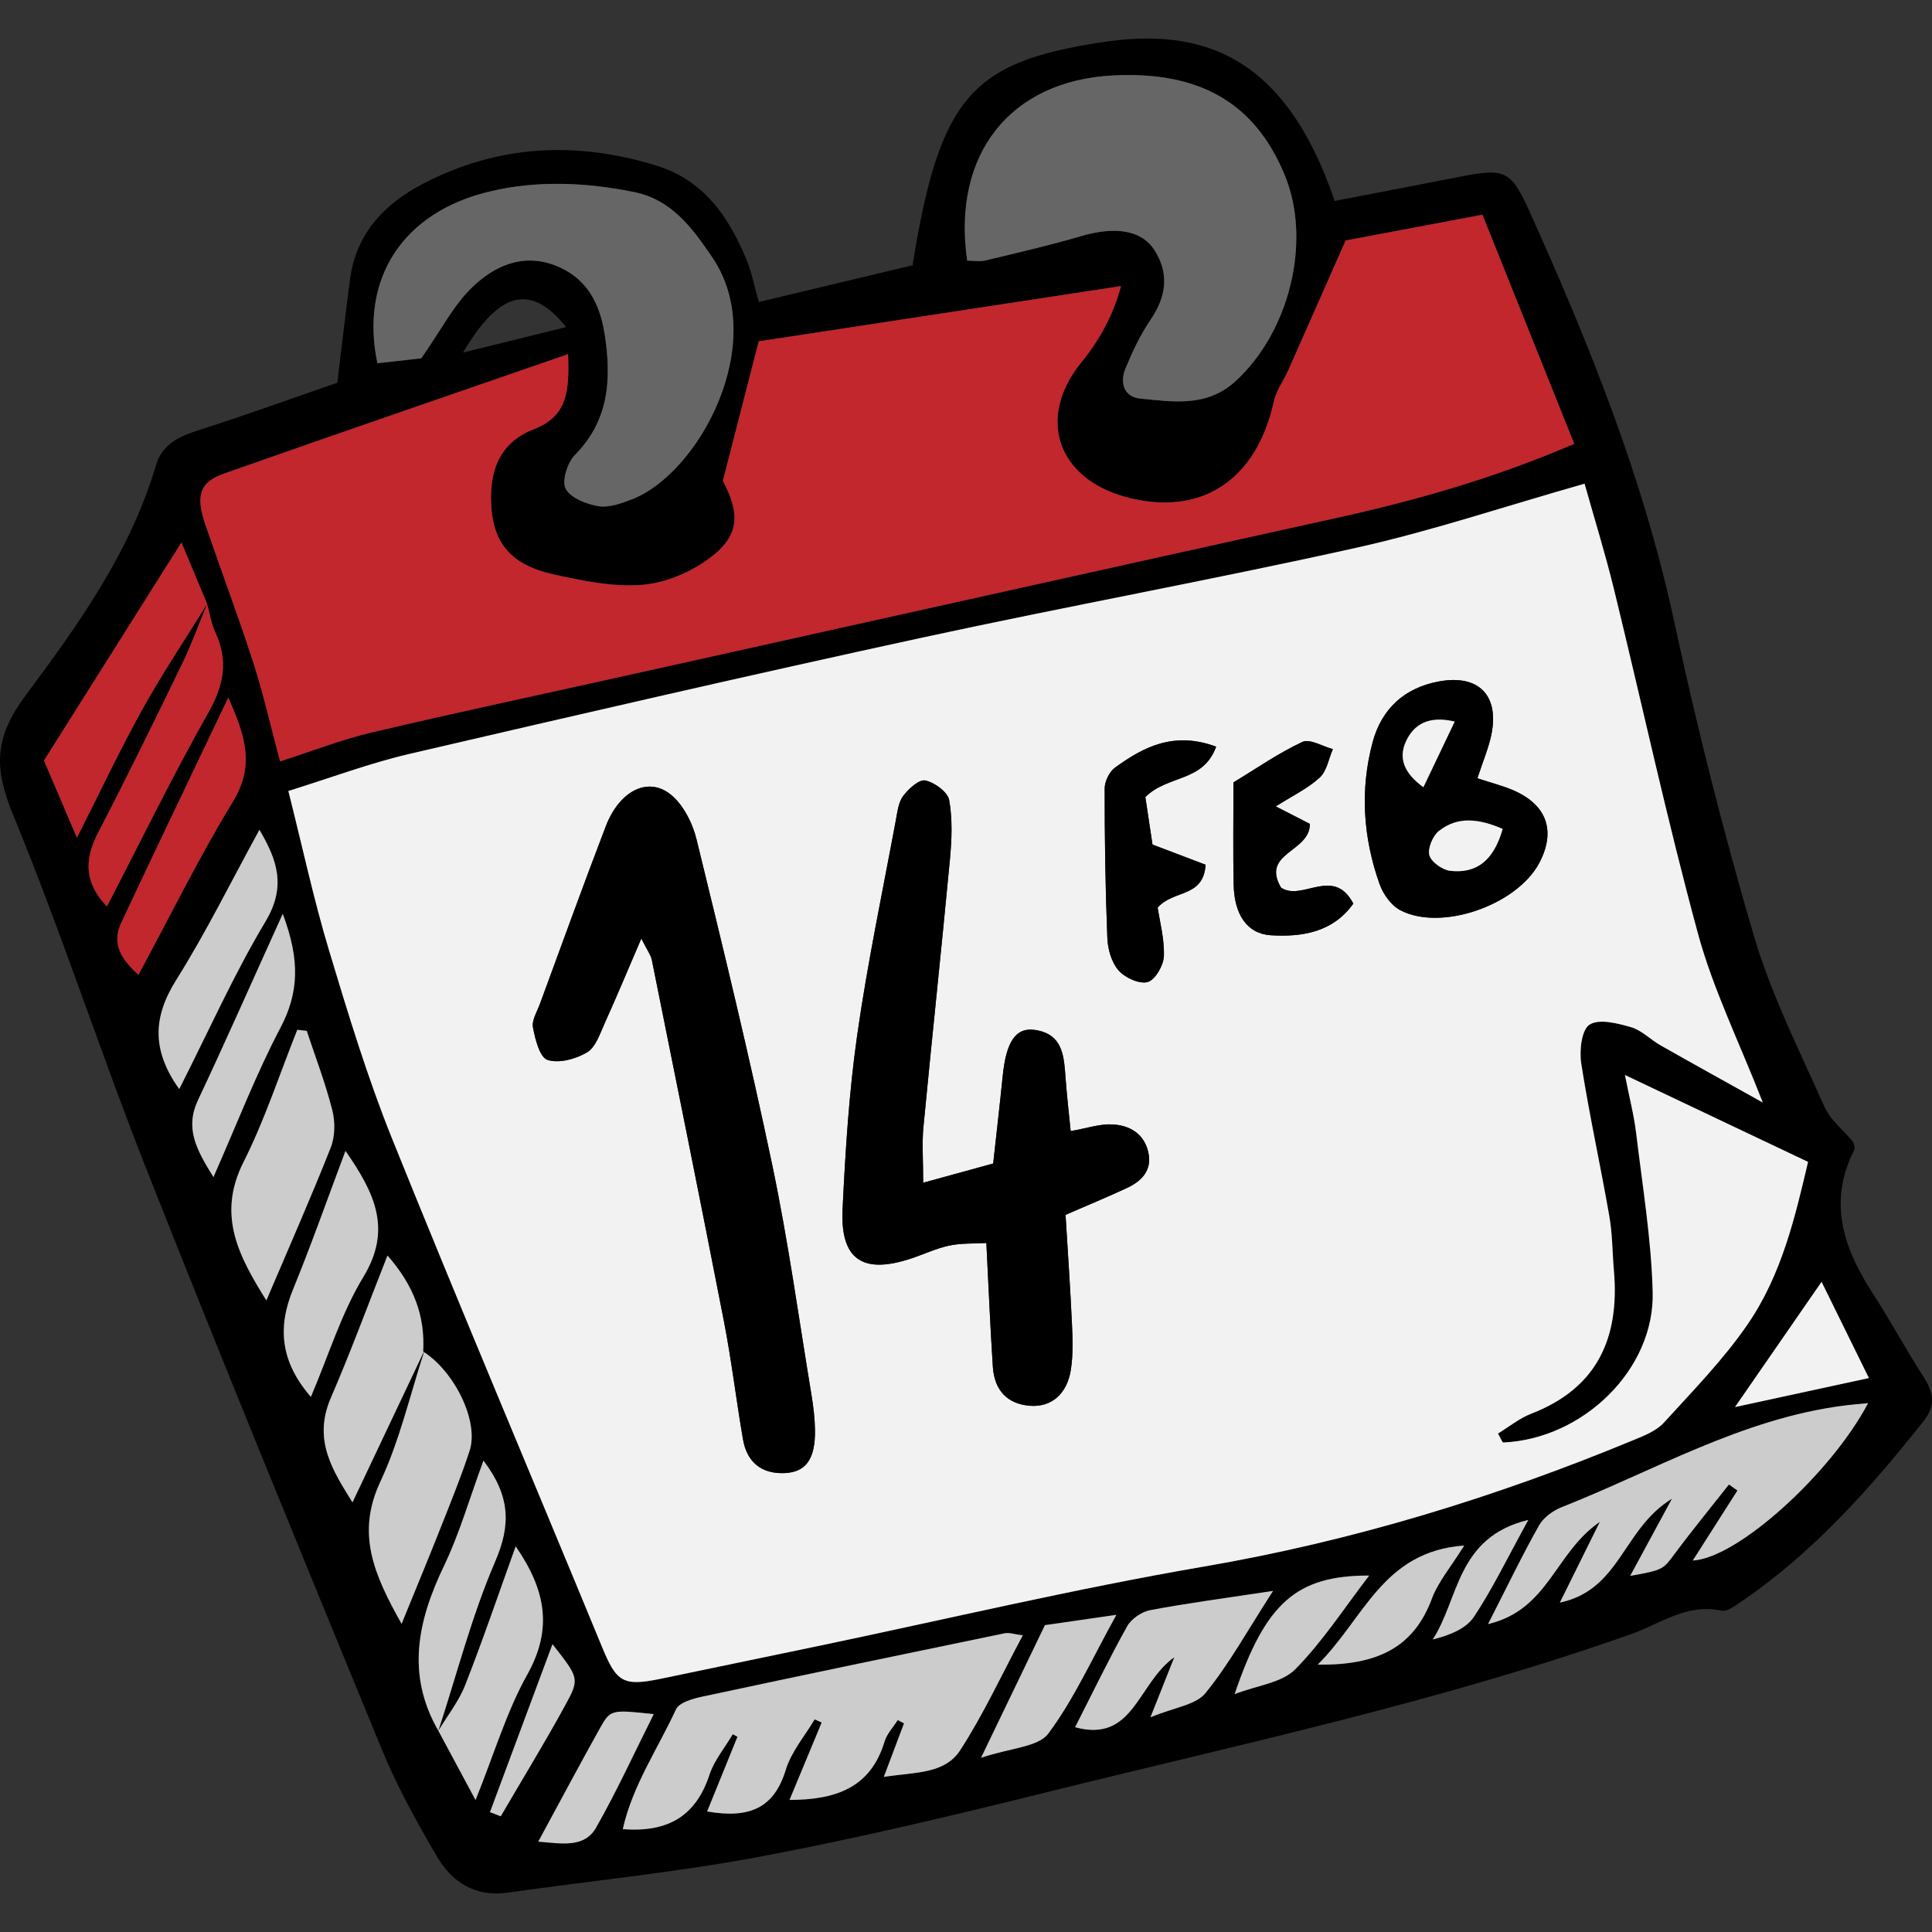 <?xml version="1.0" encoding="iso-8859-1"?>
<!-- Generator: Adobe Illustrator 18.0.0, SVG Export Plug-In . SVG Version: 6.00 Build 0)  -->
<!DOCTYPE svg PUBLIC "-//W3C//DTD SVG 1.1//EN" "http://www.w3.org/Graphics/SVG/1.1/DTD/svg11.dtd">
<svg version="1.1" id="Capa_1" xmlns="http://www.w3.org/2000/svg" xmlns:xlink="http://www.w3.org/1999/xlink" x="0px" y="0px"
	 viewBox="0 0 418.844 418.844" style="enable-background:new 0 0 418.844 418.844;" xml:space="preserve">
<rect x="0" y="0" width="418.844" height="418.844" fill="#333333" stroke="none"/>
<g>
	<path d="M416.914,298.332c2.21,3.4,2.88,6.26,0.09,9.77c-11.72,14.79-24.19,28.79-39.97,39.44c-1.16,0.78-2.72,1.89-3.83,1.64
		c-7.46-1.66-13.29,2.86-19.61,5.09c-41.31,14.62-84.1,23.71-126.5,34.23c-20.67,5.13-41.42,10.08-62.33,14.01
		c-18.08,3.4-36.46,5.21-54.69,7.8c-7.07,1.01-12.1-2.28-15.38-7.88c-4.37-7.47-8.6-15.12-11.89-23.11
		c-17.18-41.76-34.33-83.54-50.93-125.54c-10.09-25.53-18.57-51.72-29.02-77.1c-4.14-10.06-4.23-16.64,2.77-26.02
		c11.34-15.21,22.63-31.01,28.17-49.73c1.43-4.82,5.2-6.37,9.55-7.76c10.29-3.29,20.45-6.98,29.78-10.21
		c1.1-8.98,1.87-15.74,2.77-22.48c1.32-9.9,7.46-16.29,15.84-20.66c16.22-8.44,33.14-9.28,50.49-3.95
		c10.32,3.16,15.72,11.06,19.59,20.36c1.09,2.61,1.61,5.45,2.7,9.24c11.23-2.68,22.26-5.32,33.32-7.96
		c5.88-36.69,12.98-44.05,40.94-48.34c21.58-3.32,39.75,2.53,50.57,34.39c8.7-1.68,17.51-3.34,26.31-5.08
		c10.58-2.09,11.78-1.87,16.01,7.53c12.92,28.68,24.62,57.76,31.29,88.73c4.93,22.92,10.67,45.73,17.3,68.22
		c3.75,12.73,9.86,24.79,15.27,36.98c1.25,2.82,4,4.96,6.26,7.66c0.05,0.34,0.46,1.21,0.19,1.73c-5.85,11.49-2.16,21.59,4.26,31.44
		C409.964,286.512,413.184,292.582,416.914,298.332z M405.164,298.752c-3.59-7.31-6.72-13.66-10.26-20.86
		c-6.68,9.66-12.43,17.98-18.77,27.15C386.094,302.882,395.214,300.902,405.164,298.752z M404.984,304.192
		c-2.1,0.21-3.82,0.34-5.53,0.57c-21.89,2.89-40.8,14.04-60.87,21.98c-1.89,0.74-3.95,2.24-4.92,3.95
		c-3.62,6.41-6.81,13.06-11.07,21.4c13.21-3.16,14.42-15.43,24.24-22.16c-3.38,6.83-5.74,11.58-8.67,17.5
		c13.19-2.82,13.59-15.99,24.31-22.52c-3.7,6.82-6.31,11.64-9.06,16.73c7.28-1.3,7.13-1.41,9.8-5c3.74-5.03,7.73-9.88,11.61-14.81
		c0.61,0.43,1.23,0.87,1.84,1.3c-3.11,4.88-6.22,9.77-9.68,15.18C376.834,337.772,397.094,319.222,404.984,304.192z
		 M378.944,287.002c7.38-10.78,10.27-23.39,13.03-35.11c-13.95-6.62-26.36-12.51-39.7-18.84c0.97,4.95,1.98,8.77,2.44,12.66
		c1.37,11.45,3.28,22.9,3.58,34.39c0.44,16.77-15.06,31.83-32.37,32.62c-0.27,0-0.58-0.95-1.17-1.94c2.4-1.46,4.64-3.31,7.22-4.31
		c14.39-5.56,19.17-16.52,17.91-31.03c-0.34-3.96-0.32-7.97-1.01-11.87c-1.92-11.01-4.34-21.95-6.07-32.99
		c-0.43-2.79,0.05-7.31,1.79-8.44c2.06-1.34,6.07-0.3,8.99,0.54c2.33,0.67,4.24,2.71,6.43,3.95c7.04,4,14.13,7.91,22.15,12.39
		c-5.16-13.21-10.78-24.58-14.05-36.59c-6.73-24.73-12.13-49.83-18.23-74.74c-1.93-7.89-4.35-15.65-6.36-22.83
		c-17.32,4.92-33.09,10.23-49.25,13.84c-31.37,6.99-63.02,12.74-94.43,19.55c-37.07,8.05-74.05,16.57-110.99,25.17
		c-8.7,2.02-17.13,5.2-26.34,8.06c3.09,12.27,5.5,23.52,8.8,34.49c4.15,13.79,8.35,27.63,13.72,40.96
		c14.84,36.83,30.35,73.4,45.48,110.11c3.13,7.61,4.52,8.6,12.65,6.92c11.32-2.34,22.63-4.7,33.94-7.06
		c27.93-5.83,55.73-12.45,83.83-17.27c32.24-5.53,63.16-14.98,93.26-27.46c2.31-0.95,4.9-1.98,6.51-3.74
		C367.024,301.492,373.674,294.702,378.944,287.002z M319.524,350.532c3.99-5.97,7.12-12.51,11.8-21.02
		c-15.58,3.76-14.98,17.12-20.71,25.91C314.304,354.492,317.804,353.102,319.524,350.532z M341.284,96.212
		c-6.67-16.64-13.19-32.91-19.9-49.66c-11.49,2.16-21.68,4.08-29.66,5.58c-4.64,10.5-8.52,19.32-12.43,28.12
		c-1.02,2.28-2.62,4.4-3.14,6.78c-3.77,17.25-16.01,25.17-32.25,20.67c-14.8-4.11-19.16-17.26-9.48-29.14
		c4.06-4.99,6.94-10.35,8.61-16.54c-26.71,4.07-52.55,8.01-78.55,11.98c-2.73,10.64-5.14,20-7.77,30.24
		c3.79,7.17,3.68,11.93-2.94,16.81c-4.12,3.05-9.61,5.37-14.66,5.75c-6.33,0.48-12.94-0.91-19.25-2.31
		c-8.58-1.9-12.54-6.35-13.26-13.64c-0.77-7.85,1.15-14.7,9.11-17.79c7.27-2.82,7.74-8.13,7.44-16.28
		c-25.64,8.88-50.13,17.26-74.54,25.87c-5.44,1.91-6.26,4.83-3.99,11.41c3.41,9.9,7.1,19.7,10.31,29.66
		c2.19,6.78,3.76,13.76,5.78,21.34c7.05-2.26,13.4-4.75,19.96-6.3c18.98-4.45,38.05-8.52,57.08-12.75
		c50.74-11.27,101.46-22.58,152.22-33.78C307.254,108.422,324.174,103.572,341.284,96.212z M310.434,346.552
		c1.35-3.65,4.07-6.78,6.99-11.49c-17.67,1.28-21.62,15.76-31.75,25.82C298.534,361.052,306.464,357.212,310.434,346.552z
		 M296.824,341.572c-15.71-0.02-22.43,5.83-29.16,25.69c4.93-1.89,10.22-2.44,13.12-5.36
		C286.724,355.912,291.384,348.642,296.824,341.572z M267.774,82.702c11.74-10.63,16.67-30.39,10.75-44.73
		c-6.47-15.66-18.43-22.59-37.3-21.61c-22.17,1.16-34.87,17.03-31.54,40.14c1.26,0,2.67,0.26,3.94-0.04
		c6.97-1.67,13.97-3.28,20.85-5.3c7.17-2.1,12.95-1.36,15.77,3c3.3,5.13,2.62,10.12-0.8,15.15c-2.21,3.24-3.92,6.88-5.43,10.52
		c-1.28,3.1-0.41,6.23,3.24,6.58C254.344,87.092,261.554,88.332,267.774,82.702z M261.324,367.062c5.13-6.29,9.09-13.53,14.66-22.16
		c-10.44,1.58-18.57,2.65-26.62,4.17c-1.86,0.35-4.09,1.88-5.01,3.51c-3.96,7.11-7.5,14.45-11.28,21.87
		c12.72,3.46,13.51-9.51,21.51-15.18c-1.93,4.86-3.15,7.93-5.17,13.02C254.624,370.132,259.234,369.632,261.324,367.062z
		 M227.274,375.812c5.58-7.49,9.48-16.24,14.75-25.73c-6.17,0.89-10.71,1.55-15.49,2.24c-4.3,8.94-8.55,17.74-13.85,28.75
		C219.114,378.912,225.074,378.762,227.274,375.812z M221.734,354.532c-1.84-0.23-2.97-0.65-3.96-0.44
		c-21.89,4.52-43.77,9.07-65.62,13.75c-2.03,0.44-4.93,1.27-5.61,2.75c-3.93,8.53-9.41,16.49-11.53,25.95
		c9.99,0.78,15.89-2.99,18.79-11.78c1.03-3.15,3.34-5.88,5.06-8.8c0.34,0.19,0.67,0.37,1.01,0.56c-2.16,5.33-4.32,10.66-6.57,16.19
		c9.28,1.61,14.54-0.81,17.04-9.02c1.19-3.92,4.12-7.32,6.27-10.95c0.51,0.23,1.01,0.46,1.52,0.69c-2.24,5.41-4.49,10.81-6.97,16.78
		c10.18-0.03,17.58-2.7,20.6-12.65c0.51-1.69,1.88-3.12,2.86-4.67c0.45,0.24,0.91,0.48,1.36,0.72c-1.32,3.5-2.64,7.01-4.38,11.61
		c6.71-1.06,13.17-0.56,16.56-5.79C213.224,371.632,217.144,363.092,221.734,354.532z M137.014,108.242
		c14.56-5.62,29.91-34.06,17.38-52.48c-4.36-6.41-8.82-12.5-17-14.14c-10.39-2.08-20.85-2.58-31.22-0.11
		c-18.77,4.46-28.2,18.77-24.36,37.23c3.45-0.39,6.96-0.78,9.51-1.06c4.36-6.24,7-11.51,11.01-15.37
		c4.73-4.57,10.82-7.45,17.84-4.84c6.87,2.56,9.84,8.08,10.91,14.95c1.49,9.62,1.04,18.62-6.43,26.2c-1.64,1.66-2.9,5.62-2.02,7.31
		c1.04,2.01,4.48,3.37,7.09,3.8C132.014,110.112,134.704,109.132,137.014,108.242z M141.724,371.612
		c-9.25-0.98-9.37-1.05-11.73,3.18c-4.33,7.76-8.5,15.61-13.3,24.46c5.23,0.44,10.02,1.37,12.53-3.04
		C133.704,388.342,137.484,380.062,141.724,371.612z M122.584,369.602c3.13-5.73,2.89-5.86-2.81-13.15
		c-4.63,12.44-9.09,24.42-13.55,36.41c0.77,0.3,1.55,0.6,2.33,0.9C113.244,385.722,118.114,377.772,122.584,369.602z
		 M114.324,363.002c5.55-9.92,3.97-18.36-2.53-27.76c-3.76,10.45-7.11,20.32-10.92,30.02c-1.4,3.57-3.88,6.71-5.84,9.95
		c4.02-12.28,7.23-24.9,12.33-36.72c3.39-7.88,3.3-14.1-2.55-21.84c-3.04,8.25-5.2,15.83-8.56,22.83
		c-5.7,11.88-8.24,23.54-1.23,35.71c0,0.01,0.01,0.01,0.01,0.02c2.49,4.63,4.97,9.28,8.06,15.02
		C107.174,380.112,109.824,371.042,114.324,363.002z M122.734,70.912c-7.69-9.63-14.57-7.71-22.35,5.52
		C108.004,74.552,114.844,72.862,122.734,70.912z M101.814,314.482c2.02-6.23-3.09-16.88-9.89-21.36c0.05-0.17,0.11-0.33,0.16-0.5
		c-0.07,0.15-0.15,0.31-0.22,0.46c-0.04-0.03-0.08-0.05-0.12-0.08c0.42-7.71-2.02-14.29-7.74-20.81
		c-4.32,10.95-8.02,21.02-12.28,30.86c-3.99,9.23,0.53,15.9,4.69,22.65c5.31-11.21,10.38-21.92,15.45-32.62
		c0.02,0.01,0.04,0.02,0.06,0.04c-3.06,9.42-5.3,19.22-9.47,28.11c-5.28,11.28-1.38,20.13,4.61,30.8c3.3-8.1,6.05-14.71,8.67-21.36
		C97.854,325.312,100.034,319.962,101.814,314.482z M78.764,276.842c6.23-10.26,2.57-18.08-3.87-27.33
		c-4.01,10.68-7.45,20.48-11.38,30.07c-3.43,8.36-2.61,15.75,3.88,23.25C71.254,293.792,73.994,284.702,78.764,276.842z
		 M71.694,248.792c0.95-2.4,0.99-5.59,0.34-8.13c-1.48-5.82-3.65-11.47-5.54-17.18c-0.68-0.08-1.36-0.16-2.04-0.23
		c-3.83,9.58-7.03,19.49-11.66,28.68c-5.81,11.51-1.04,20.39,4.95,29.99C62.614,270.482,67.374,259.732,71.694,248.792z
		 M60.764,222.872c3.97-7.53,4.37-14.57,0.53-24.75c-6.79,14.98-12.41,27.74-18.35,40.34c-2.9,6.16-0.39,10.72,3.33,16.72
		C51.424,243.522,55.494,232.882,60.764,222.872z M57.574,199.742c4.51-7.55,2.55-13.26-1.33-19.84
		c-6.14,11.2-11.55,22.21-18.04,32.55c-5.01,7.98-5.39,15.17,0.65,23.65C45.324,223.352,50.754,211.132,57.574,199.742z
		 M50.514,173.752c4.67-7.64,2.8-14-1.03-22.5c-8.17,17.15-15.77,32.96-23.22,48.84c-2.12,4.52,0.02,7.85,3.75,11.24
		C37.024,198.342,43.214,185.712,50.514,173.752z M45.214,154.412c3.35-5.93,4.31-11.2,1.46-17.32c-0.89-1.91-1.2-4.1-1.77-6.16
		v-0.01c-1.72-4.11-3.44-8.21-5.57-13.32c-10.46,16.6-20.03,31.78-29.8,47.28c2.16,5.07,4.39,10.31,7.14,16.74
		c5.1-10.07,9.37-19.16,14.24-27.93c4.32-7.78,9.3-15.19,13.99-22.76c-1.78,4.3-3.34,8.7-5.37,12.88
		c-5.98,12.33-12,24.64-18.31,36.8c-3.01,5.81-2.91,10.82,1.95,15.91C30.564,182.272,37.464,168.102,45.214,154.412z"/>
	<path style="fill:#F2F2F2;" d="M394.904,277.892c3.54,7.2,6.67,13.55,10.26,20.86c-9.95,2.15-19.07,4.13-29.03,6.29
		C382.474,295.872,388.224,287.552,394.904,277.892z"/>
	<path style="fill:#CCCCCC;" d="M399.454,304.762c1.71-0.23,3.43-0.36,5.53-0.57c-7.89,15.03-28.15,33.58-38,34.12
		c3.46-5.41,6.57-10.3,9.68-15.18c-0.61-0.43-1.23-0.87-1.84-1.3c-3.88,4.93-7.87,9.78-11.61,14.81c-2.67,3.59-2.52,3.7-9.8,5
		c2.75-5.09,5.36-9.91,9.06-16.73c-10.72,6.53-11.12,19.7-24.31,22.52c2.93-5.92,5.29-10.67,8.67-17.5
		c-9.82,6.73-11.03,19-24.24,22.16c4.26-8.34,7.45-14.99,11.07-21.4c0.97-1.71,3.03-3.21,4.92-3.95
		C358.654,318.802,377.564,307.652,399.454,304.762z"/>
	<path style="fill:#F2F2F2;" d="M391.974,251.892c-2.76,11.72-5.65,24.33-13.03,35.11c-5.27,7.7-11.92,14.49-18.24,21.43
		c-1.61,1.76-4.2,2.79-6.51,3.74c-30.1,12.48-61.02,21.93-93.26,27.46c-28.1,4.82-55.9,11.44-83.83,17.27
		c-11.31,2.36-22.62,4.72-33.94,7.06c-8.13,1.68-9.52,0.69-12.65-6.92c-15.13-36.71-30.64-73.28-45.48-110.11
		c-5.37-13.33-9.57-27.17-13.72-40.96c-3.3-10.97-5.71-22.22-8.8-34.49c9.21-2.86,17.64-6.04,26.34-8.06
		c36.94-8.6,73.92-17.12,110.99-25.17c31.41-6.81,63.06-12.56,94.43-19.55c16.16-3.61,31.93-8.92,49.25-13.84
		c2.01,7.18,4.43,14.94,6.36,22.83c6.1,24.91,11.5,50.01,18.23,74.74c3.27,12.01,8.89,23.38,14.05,36.59
		c-8.02-4.48-15.11-8.39-22.15-12.39c-2.19-1.24-4.1-3.28-6.43-3.95c-2.92-0.84-6.93-1.88-8.99-0.54c-1.74,1.13-2.22,5.65-1.79,8.44
		c1.73,11.04,4.15,21.98,6.07,32.99c0.69,3.9,0.67,7.91,1.01,11.87c1.26,14.51-3.52,25.47-17.91,31.03c-2.58,1-4.82,2.85-7.22,4.31
		c0.59,0.99,0.9,1.94,1.17,1.94c17.31-0.79,32.81-15.85,32.37-32.62c-0.3-11.49-2.21-22.94-3.58-34.39
		c-0.46-3.89-1.47-7.71-2.44-12.66C365.614,239.382,378.024,245.272,391.974,251.892z M333.724,187.042
		c3.62-6.9,1.64-12.55-5.64-15.71c-2.27-0.98-4.71-1.59-7.79-2.61c1.26-3.85,2.41-6.53,3-9.33c1.82-8.63-2.71-13.29-11.45-11.64
		c-7.36,1.39-12.3,5.88-14.26,13.12c-2.79,10.37-2.07,20.72,1.49,30.77c0.77,2.19,2.53,4.66,4.51,5.69
		C312.504,201.992,328.924,196.182,333.724,187.042z M293.394,195.892c-4.31-8.2-11.12-0.39-15.67-3.46
		c-4.45-7.61,6.3-7.66,6.25-13.82c-2.17-1.11-4.64-2.37-7.4-3.79c3.61-2.29,6.93-3.87,9.53-6.25c1.54-1.41,1.94-4.07,2.85-6.17
		c-2.23-0.59-4.99-2.31-6.6-1.56c-5.15,2.39-9.88,5.71-14.95,8.77c0,8.48-0.1,15.3,0.04,22.12c0.13,6.47,2.86,10.71,8.09,11.03
		C282.314,203.172,288.984,202.102,293.394,195.892z M250.974,196.762c3.47-3.95,9.89-2.07,10.4-9.29
		c-3.62-1.37-7.43-2.82-11.52-4.38c-0.55-3.69-1.12-7.47-1.55-10.3c4.93-4.87,12.51-3.15,15.35-10.92
		c-9.09-3.38-15.7,0.01-21.91,4.53c-1.24,0.9-2.26,2.99-2.26,4.54c-0.01,10.81,0.15,21.62,0.58,32.42c0.1,2.41,0.9,5.28,2.43,7.01
		c1.4,1.6,4.52,3.03,6.32,2.52c1.63-0.46,3.43-3.59,3.51-5.61C252.454,203.502,251.404,199.682,250.974,196.762z M244.324,257.542
		c3.17-1.47,5.43-3.79,4.65-7.6c-0.85-4.13-4.05-6.01-7.87-6.18c-2.69-0.13-5.43,0.83-8.99,1.45c-0.41-4.13-0.81-7.62-1.08-11.13
		c-0.37-4.75-0.37-9.83-6.59-10.79c-4.28-0.66-6.33,2.56-7.08,10.11c-0.61,6.07-1.32,12.12-2.05,18.84
		c-4.57,1.26-9.01,2.47-15.17,4.16c0-4.87-0.29-8.45,0.04-11.98c1.85-19.36,3.93-38.71,5.75-58.07c0.4-4.28,0.59-8.72-0.16-12.9
		c-0.32-1.76-3.16-3.82-5.17-4.25c-1.34-0.29-3.6,1.79-4.78,3.32c-1.02,1.33-1.25,3.35-1.58,5.11c-2.89,15.58-6.18,31.1-8.41,46.77
		c-1.78,12.46-2.56,25.1-3.17,37.69c-0.53,11.01,4.37,14.25,14.96,10.71c2.74-0.91,5.39-2.18,8.18-2.77
		c2.61-0.55,5.35-0.4,8.03-0.56c0.49,9.61,0.84,18.25,1.41,26.87c0.34,4.95,3.02,8.07,8.15,8.43c4.57,0.31,7.94-2.58,8.76-7.81
		c0.49-3.18,0.4-6.5,0.25-9.73c-0.36-7.9-0.91-15.78-1.4-23.86C235.814,261.282,240.104,259.502,244.324,257.542z M170.144,319.352
		c4.61-0.21,6.61-3.09,6.54-9.27c-0.04-2.51-0.33-5.04-0.74-7.53c-2.76-16.69-5.06-33.48-8.53-50.02
		c-4.96-23.62-10.66-47.08-16.4-70.53c-0.88-3.59-2.92-7.65-5.72-9.84c-4.95-3.85-11.04-0.63-13.96,6.96
		c-4.91,12.79-9.55,25.68-14.29,38.53c-0.62,1.69-1.8,3.55-1.5,5.1c0.49,2.57,1.47,6.48,3.15,7.03c2.49,0.8,6.16-0.19,8.59-1.65
		c1.88-1.13,2.79-4.07,3.83-6.35c2.52-5.56,4.86-11.2,7.92-18.31c1.38,2.73,2.06,3.59,2.26,4.55c5.26,26.12,10.55,52.24,15.64,78.39
		c1.65,8.48,2.67,17.07,4.13,25.58C161.914,316.972,165.064,319.582,170.144,319.352z"/>
	<path d="M328.084,171.332c7.28,3.16,9.26,8.81,5.64,15.71c-4.8,9.14-21.22,14.95-30.14,10.29c-1.98-1.03-3.74-3.5-4.51-5.69
		c-3.56-10.05-4.28-20.4-1.49-30.77c1.96-7.24,6.9-11.73,14.26-13.12c8.74-1.65,13.27,3.01,11.45,11.64c-0.59,2.8-1.74,5.48-3,9.33
		C323.374,169.742,325.814,170.352,328.084,171.332z M325.774,179.702c-5.23-2.26-9.74-2.75-13.78,0.4
		c-1.36,1.06-2.53,3.79-2.12,5.3c0.41,1.48,2.84,3.21,4.54,3.39C320.244,189.442,323.864,186.412,325.774,179.702z M315.374,156.432
		c-5.6-1.34-8.89,0.55-10.62,4.4c-1.55,3.46-0.46,6.75,3.83,9.83C310.954,165.702,313.014,161.372,315.374,156.432z"/>
	<path style="fill:#CCCCCC;" d="M331.324,329.512c-4.68,8.51-7.81,15.05-11.8,21.02c-1.72,2.57-5.22,3.96-8.91,4.89
		C316.344,346.632,315.744,333.272,331.324,329.512z"/>
	<path style="fill:#C1272D;" d="M321.384,46.552c6.71,16.75,13.23,33.02,19.9,49.66c-17.11,7.36-34.03,12.21-51.31,16.02
		c-50.76,11.2-101.48,22.51-152.22,33.78c-19.03,4.23-38.1,8.3-57.08,12.75c-6.56,1.55-12.91,4.04-19.96,6.3
		c-2.02-7.58-3.59-14.56-5.78-21.34c-3.21-9.96-6.9-19.76-10.31-29.66c-2.27-6.58-1.45-9.5,3.99-11.41
		c24.41-8.61,48.9-16.99,74.54-25.87c0.3,8.15-0.17,13.46-7.44,16.28c-7.96,3.09-9.88,9.94-9.11,17.79
		c0.72,7.29,4.68,11.74,13.26,13.64c6.31,1.4,12.92,2.79,19.25,2.31c5.05-0.38,10.54-2.7,14.66-5.75c6.62-4.88,6.73-9.64,2.94-16.81
		c2.63-10.24,5.04-19.6,7.77-30.24c26-3.97,51.84-7.91,78.55-11.98c-1.67,6.19-4.55,11.55-8.61,16.54
		c-9.68,11.88-5.32,25.03,9.48,29.14c16.24,4.5,28.48-3.42,32.25-20.67c0.52-2.38,2.12-4.5,3.14-6.78
		c3.91-8.8,7.79-17.62,12.43-28.12C299.704,50.632,309.894,48.712,321.384,46.552z"/>
	<path style="fill:#F2F2F2;" d="M311.994,180.102c4.04-3.15,8.55-2.66,13.78-0.4c-1.91,6.71-5.53,9.74-11.36,9.09
		c-1.7-0.18-4.13-1.91-4.54-3.39C309.464,183.892,310.634,181.162,311.994,180.102z"/>
	<path style="fill:#CCCCCC;" d="M317.424,335.062c-2.92,4.71-5.64,7.84-6.99,11.49c-3.97,10.66-11.9,14.5-24.76,14.33
		C295.804,350.822,299.754,336.342,317.424,335.062z"/>
	<path style="fill:#F2F2F2;" d="M304.754,160.832c1.73-3.85,5.02-5.74,10.62-4.4c-2.36,4.94-4.42,9.27-6.79,14.23
		C304.294,167.582,303.204,164.292,304.754,160.832z"/>
	<path style="fill:#CCCCCC;" d="M267.664,367.262c6.73-19.86,13.45-25.71,29.16-25.69c-5.44,7.07-10.1,14.34-16.04,20.33
		C277.884,364.822,272.594,365.372,267.664,367.262z"/>
	<path d="M277.724,192.432c4.55,3.07,11.36-4.74,15.67,3.46c-4.41,6.21-11.08,7.28-17.86,6.87c-5.23-0.32-7.96-4.56-8.09-11.03
		c-0.14-6.82-0.04-13.64-0.04-22.12c5.07-3.06,9.8-6.38,14.95-8.77c1.61-0.75,4.37,0.97,6.6,1.56c-0.91,2.1-1.31,4.76-2.85,6.17
		c-2.6,2.38-5.92,3.96-9.53,6.25c2.76,1.42,5.23,2.68,7.4,3.79C284.024,184.772,273.274,184.822,277.724,192.432z"/>
	<path style="fill:#666666;" d="M278.524,37.972c5.92,14.34,0.99,34.1-10.75,44.73c-6.22,5.63-13.43,4.39-20.52,3.71
		c-3.65-0.35-4.52-3.48-3.24-6.58c1.51-3.64,3.22-7.28,5.43-10.52c3.42-5.03,4.1-10.02,0.8-15.15c-2.82-4.36-8.6-5.1-15.77-3
		c-6.88,2.02-13.88,3.63-20.85,5.3c-1.27,0.3-2.68,0.04-3.94,0.04c-3.33-23.11,9.37-38.98,31.54-40.14
		C260.094,15.382,272.054,22.312,278.524,37.972z"/>
	<path style="fill:#CCCCCC;" d="M275.984,344.902c-5.57,8.63-9.53,15.87-14.66,22.16c-2.09,2.57-6.7,3.07-11.91,5.23
		c2.02-5.09,3.24-8.16,5.17-13.02c-8,5.67-8.79,18.64-21.51,15.18c3.78-7.42,7.32-14.76,11.28-21.87c0.92-1.63,3.15-3.16,5.01-3.51
		C257.414,347.552,265.544,346.482,275.984,344.902z"/>
	<path d="M261.374,187.472c-0.51,7.22-6.93,5.34-10.4,9.29c0.43,2.92,1.48,6.74,1.35,10.52c-0.08,2.02-1.88,5.15-3.51,5.61
		c-1.8,0.51-4.92-0.92-6.32-2.52c-1.53-1.73-2.33-4.6-2.43-7.01c-0.43-10.8-0.59-21.61-0.58-32.42c0-1.55,1.02-3.64,2.26-4.54
		c6.21-4.52,12.82-7.91,21.91-4.53c-2.84,7.77-10.42,6.05-15.35,10.92c0.43,2.83,1,6.61,1.55,10.3
		C253.944,184.652,257.754,186.102,261.374,187.472z"/>
	<path d="M248.974,249.942c0.78,3.81-1.48,6.13-4.65,7.6c-4.22,1.96-8.51,3.74-13.32,5.83c0.49,8.08,1.04,15.96,1.4,23.86
		c0.15,3.23,0.24,6.55-0.25,9.73c-0.82,5.23-4.19,8.12-8.76,7.81c-5.13-0.36-7.81-3.48-8.15-8.43c-0.57-8.62-0.92-17.26-1.41-26.87
		c-2.68,0.16-5.42,0.01-8.03,0.56c-2.79,0.59-5.44,1.86-8.18,2.77c-10.59,3.54-15.49,0.3-14.96-10.71
		c0.61-12.59,1.39-25.23,3.17-37.69c2.23-15.67,5.52-31.19,8.41-46.77c0.33-1.76,0.56-3.78,1.58-5.11c1.18-1.53,3.44-3.61,4.78-3.32
		c2.01,0.43,4.85,2.49,5.17,4.25c0.75,4.18,0.56,8.62,0.16,12.9c-1.82,19.36-3.9,38.71-5.75,58.07c-0.33,3.53-0.04,7.11-0.04,11.98
		c6.16-1.69,10.6-2.9,15.17-4.16c0.73-6.72,1.44-12.77,2.05-18.84c0.75-7.55,2.8-10.77,7.08-10.11c6.22,0.96,6.22,6.04,6.59,10.79
		c0.27,3.51,0.67,7,1.08,11.13c3.56-0.62,6.3-1.58,8.99-1.45C244.924,243.932,248.124,245.812,248.974,249.942z"/>
	<path style="fill:#CCCCCC;" d="M242.024,350.082c-5.27,9.49-9.17,18.24-14.75,25.73c-2.2,2.95-8.16,3.1-14.59,5.26
		c5.3-11.01,9.55-19.81,13.85-28.75C231.314,351.632,235.854,350.972,242.024,350.082z"/>
	<path style="fill:#CCCCCC;" d="M217.774,354.092c0.99-0.21,2.12,0.21,3.96,0.44c-4.59,8.56-8.51,17.1-13.57,24.9
		c-3.39,5.23-9.85,4.73-16.56,5.79c1.74-4.6,3.06-8.11,4.38-11.61c-0.45-0.24-0.91-0.48-1.36-0.72c-0.98,1.55-2.35,2.98-2.86,4.67
		c-3.02,9.95-10.42,12.62-20.6,12.65c2.48-5.97,4.73-11.37,6.97-16.78c-0.51-0.23-1.01-0.46-1.52-0.69
		c-2.15,3.63-5.08,7.03-6.27,10.95c-2.5,8.21-7.76,10.63-17.04,9.02c2.25-5.53,4.41-10.86,6.57-16.19
		c-0.34-0.19-0.67-0.37-1.01-0.56c-1.72,2.92-4.03,5.65-5.06,8.8c-2.9,8.79-8.8,12.56-18.79,11.78c2.12-9.46,7.6-17.42,11.53-25.95
		c0.68-1.48,3.58-2.31,5.61-2.75C174.004,363.162,195.884,358.612,217.774,354.092z"/>
	<path d="M176.684,310.082c0.07,6.18-1.93,9.06-6.54,9.27c-5.08,0.23-8.23-2.38-9.08-7.36c-1.46-8.51-2.48-17.1-4.13-25.58
		c-5.09-26.15-10.38-52.27-15.64-78.39c-0.2-0.96-0.88-1.82-2.26-4.55c-3.06,7.11-5.4,12.75-7.92,18.31
		c-1.04,2.28-1.95,5.22-3.83,6.35c-2.43,1.46-6.1,2.45-8.59,1.65c-1.68-0.55-2.66-4.46-3.15-7.03c-0.3-1.55,0.88-3.41,1.5-5.1
		c4.74-12.85,9.38-25.74,14.29-38.53c2.92-7.59,9.01-10.81,13.96-6.96c2.8,2.19,4.84,6.25,5.72,9.84
		c5.74,23.45,11.44,46.91,16.4,70.53c3.47,16.54,5.77,33.33,8.53,50.02C176.354,305.042,176.644,307.572,176.684,310.082z"/>
	<path style="fill:#666666;" d="M154.394,55.762c12.53,18.42-2.82,46.86-17.38,52.48c-2.31,0.89-5,1.87-7.29,1.49
		c-2.61-0.43-6.05-1.79-7.09-3.8c-0.88-1.69,0.38-5.65,2.02-7.31c7.47-7.58,7.92-16.58,6.43-26.2c-1.07-6.87-4.04-12.39-10.91-14.95
		c-7.02-2.61-13.11,0.27-17.84,4.84c-4.01,3.86-6.65,9.13-11.01,15.37c-2.55,0.28-6.06,0.67-9.51,1.06
		c-3.84-18.46,5.59-32.77,24.36-37.23c10.37-2.47,20.83-1.97,31.22,0.11C145.574,43.262,150.034,49.352,154.394,55.762z"/>
	<path style="fill:#CCCCCC;" d="M129.994,374.792c2.36-4.23,2.48-4.16,11.73-3.18c-4.24,8.45-8.02,16.73-12.5,24.6
		c-2.51,4.41-7.3,3.48-12.53,3.04C121.494,390.402,125.664,382.552,129.994,374.792z"/>
	<path style="fill:#CCCCCC;" d="M119.774,356.452c5.7,7.29,5.94,7.42,2.81,13.15c-4.47,8.17-9.34,16.12-14.03,24.16
		c-0.78-0.3-1.56-0.6-2.33-0.9C110.684,380.872,115.144,368.892,119.774,356.452z"/>
	<path style="fill:#CCCCCC;" d="M111.794,335.242c6.5,9.4,8.08,17.84,2.53,27.76c-4.5,8.04-7.15,17.11-11.23,27.23
		c-3.09-5.74-5.57-10.39-8.06-15.02c1.96-3.24,4.44-6.38,5.84-9.95C104.684,355.562,108.034,345.692,111.794,335.242z"/>
	<path style="fill:#CCCCCC;" d="M104.814,316.652c5.85,7.74,5.94,13.96,2.55,21.84c-5.1,11.82-8.31,24.44-12.33,36.72
		c0-0.01-0.01-0.01-0.01-0.02c-7.01-12.17-4.47-23.83,1.23-35.71C99.614,332.482,101.774,324.902,104.814,316.652z"/>
	<path style="fill:#CCCCCC;" d="M91.924,293.122c6.8,4.48,11.91,15.13,9.89,21.36c-1.78,5.48-3.96,10.83-6.08,16.19
		c-2.62,6.65-5.37,13.26-8.67,21.36c-5.99-10.67-9.89-19.52-4.61-30.8C86.624,312.342,88.864,302.542,91.924,293.122z"/>
	<path d="M92.084,292.622c-0.05,0.17-0.11,0.33-0.16,0.5c-0.02-0.02-0.04-0.03-0.06-0.04
		C91.934,292.932,92.014,292.772,92.084,292.622z"/>
	<path style="fill:#CCCCCC;" d="M91.744,293.002c0.04,0.03,0.08,0.05,0.12,0.08c-5.07,10.7-10.14,21.41-15.45,32.62
		c-4.16-6.75-8.68-13.42-4.69-22.65c4.26-9.84,7.96-19.91,12.28-30.86C89.724,278.712,92.164,285.292,91.744,293.002z"/>
	<path style="fill:#CCCCCC;" d="M74.894,249.512c6.44,9.25,10.1,17.07,3.87,27.33c-4.77,7.86-7.51,16.95-11.37,25.99
		c-6.49-7.5-7.31-14.89-3.88-23.25C67.444,269.992,70.884,260.192,74.894,249.512z"/>
	<path style="fill:#CCCCCC;" d="M72.034,240.662c0.65,2.54,0.61,5.73-0.34,8.13c-4.32,10.94-9.08,21.69-13.95,33.13
		c-5.99-9.6-10.76-18.48-4.95-29.99c4.63-9.19,7.83-19.1,11.66-28.68c0.68,0.07,1.36,0.15,2.04,0.23
		C68.384,229.192,70.554,234.842,72.034,240.662z"/>
	<path style="fill:#CCCCCC;" d="M61.294,198.122c3.84,10.18,3.44,17.22-0.53,24.75c-5.27,10.01-9.34,20.65-14.49,32.31
		c-3.72-6-6.23-10.56-3.33-16.72C48.884,225.862,54.504,213.102,61.294,198.122z"/>
	<path style="fill:#CCCCCC;" d="M56.244,179.902c3.88,6.58,5.84,12.29,1.33,19.84c-6.82,11.39-12.25,23.61-18.72,36.36
		c-6.04-8.48-5.66-15.67-0.65-23.65C44.694,202.112,50.104,191.102,56.244,179.902z"/>
	<path style="fill:#C1272D;" d="M49.484,151.252c3.83,8.5,5.7,14.86,1.03,22.5c-7.3,11.96-13.49,24.59-20.5,37.58
		c-3.73-3.39-5.87-6.72-3.75-11.24C33.714,184.212,41.314,168.402,49.484,151.252z"/>
	<path style="fill:#C1272D;" d="M46.674,137.092c2.85,6.12,1.89,11.39-1.46,17.32c-7.75,13.69-14.65,27.86-22.04,42.11
		c-4.86-5.09-4.96-10.1-1.95-15.91c6.31-12.16,12.33-24.47,18.31-36.8c2.03-4.18,3.59-8.58,5.37-12.88
		C45.474,132.992,45.784,135.182,46.674,137.092z"/>
	<path style="fill:#C1272D;" d="M44.904,130.922v0.01c-4.69,7.57-9.67,14.98-13.99,22.76c-4.87,8.77-9.14,17.86-14.24,27.93
		c-2.75-6.43-4.98-11.67-7.14-16.74c9.77-15.5,19.34-30.68,29.8-47.28C41.464,122.712,43.184,126.812,44.904,130.922z"/>
</g>
<g>
</g>
<g>
</g>
<g>
</g>
<g>
</g>
<g>
</g>
<g>
</g>
<g>
</g>
<g>
</g>
<g>
</g>
<g>
</g>
<g>
</g>
<g>
</g>
<g>
</g>
<g>
</g>
<g>
</g>
</svg>
